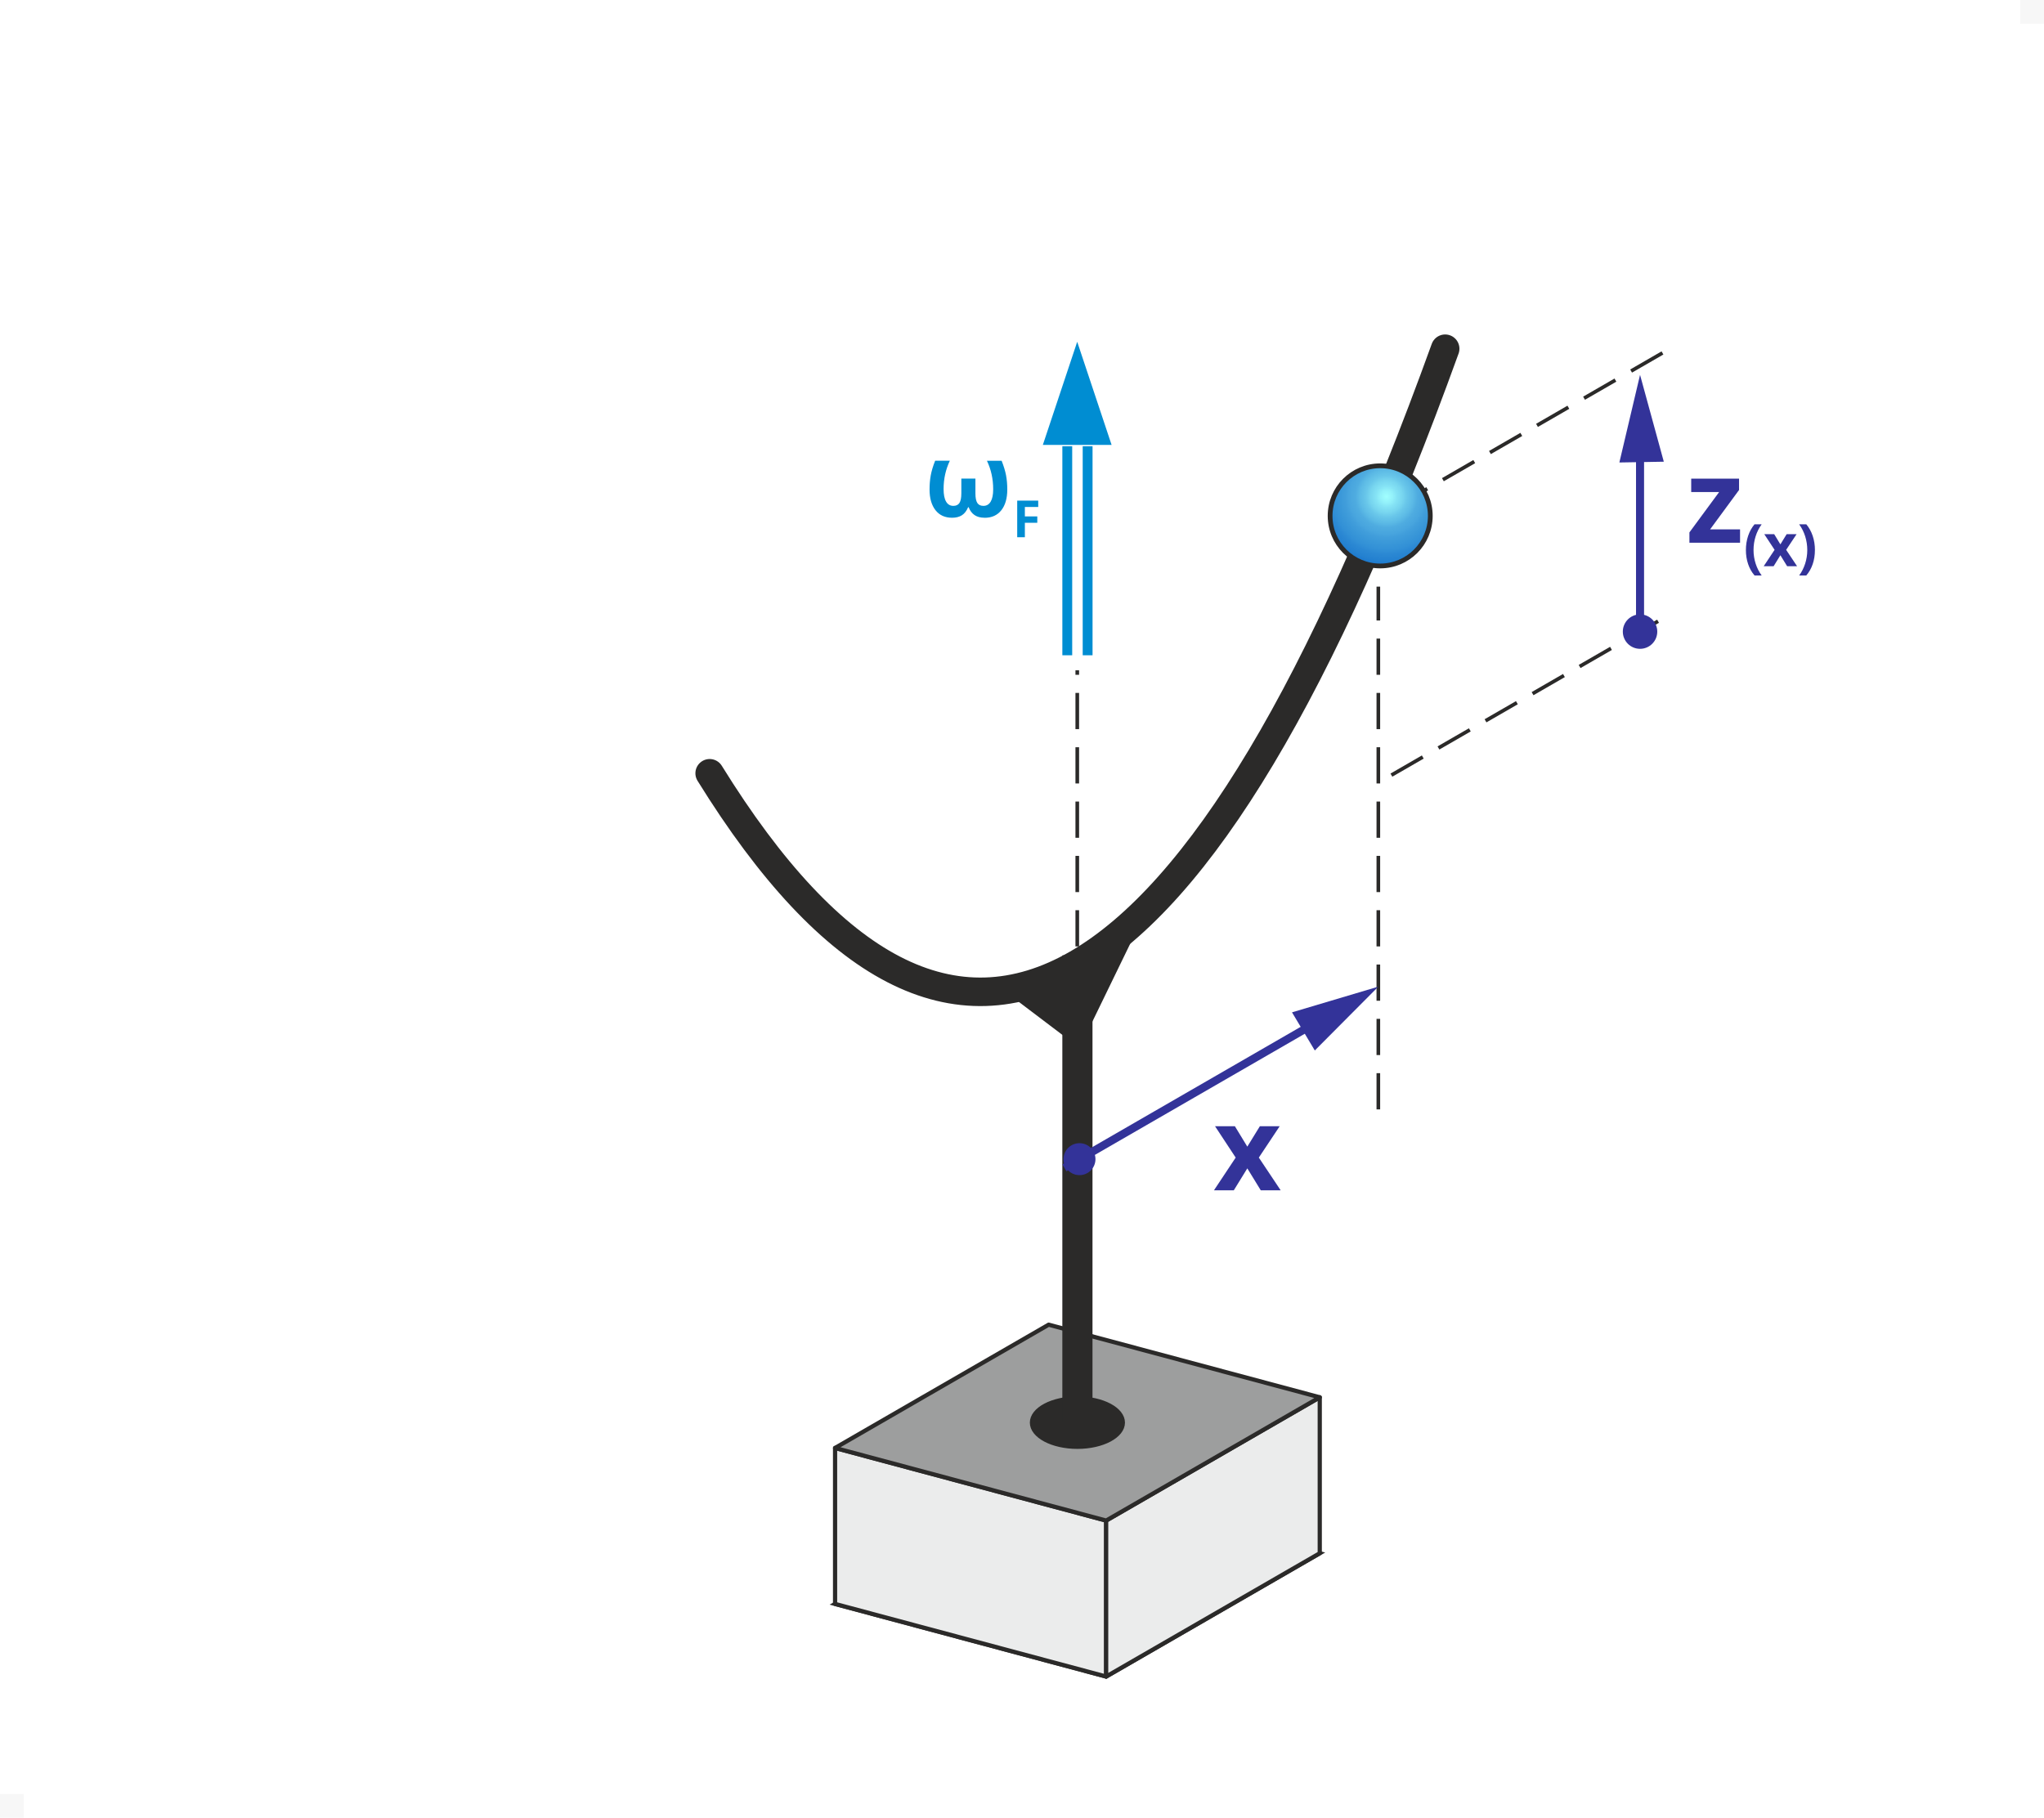 <?xml version="1.0" encoding="UTF-8"?>
<!DOCTYPE svg PUBLIC "-//W3C//DTD SVG 1.1//EN" "http://www.w3.org/Graphics/SVG/1.1/DTD/svg11.dtd">
<!-- Creator: CorelDRAW 2018 (64-Bit) -->
<svg xmlns="http://www.w3.org/2000/svg" xml:space="preserve" width="43mm" height="38.247mm" version="1.1" style="shape-rendering:geometricPrecision; text-rendering:geometricPrecision; image-rendering:optimizeQuality; fill-rule:evenodd; clip-rule:evenodd"
viewBox="0 0 1052.73 936.35"
 xmlns:xlink="http://www.w3.org/1999/xlink">
 <defs>
  <style type="text/css">
   <![CDATA[
    .str8 {stroke:#333399;stroke-width:4.14;stroke-miterlimit:22.926}
    .str7 {stroke:#2B2A29;stroke-width:4.9;stroke-miterlimit:22.926}
    .str9 {stroke:#2B2A29;stroke-width:2.45;stroke-miterlimit:22.926}
    .str6 {stroke:#2B2A29;stroke-width:14.69;stroke-linecap:round;stroke-linejoin:round;stroke-miterlimit:22.926}
    .str0 {stroke:#2B2A29;stroke-width:1.87;stroke-miterlimit:22.926;stroke-dasharray:18.655 9.328}
    .str1 {stroke:#2B2A29;stroke-width:2.17;stroke-miterlimit:22.926}
    .str5 {stroke:#2B2A29;stroke-width:2.17;stroke-miterlimit:22.926}
    .str4 {stroke:#2B2A29;stroke-width:2.17;stroke-linecap:round;stroke-linejoin:round;stroke-miterlimit:22.926}
    .str2 {stroke:#2B2A29;stroke-width:2.17;stroke-linecap:round;stroke-linejoin:round;stroke-miterlimit:22.926}
    .str3 {stroke:#2B2A29;stroke-width:2.17;stroke-linecap:round;stroke-linejoin:round;stroke-miterlimit:22.926}
    .fil0 {fill:none}
    .fil1 {fill:#EBECEC}
    .fil2 {fill:#9D9E9E}
    .fil3 {fill:#2B2A29}
    .fil6 {fill:#008DD2}
    .fil8 {fill:#333399}
    .fil10 {fill:#F7F7F7}
    .fil4 {fill:#2B2A29;fill-rule:nonzero}
    .fil5 {fill:#008DD2;fill-rule:nonzero}
    .fil9 {fill:#333399;fill-rule:nonzero}
    .fil7 {fill:url(#id0)}
   ]]>
  </style>
  <radialGradient id="id0" gradientUnits="userSpaceOnUse" gradientTransform="matrix(7.25 -0 -0 7.25 -4462 -1596)" cx="713.94" cy="255.42" r="37.31" fx="713.94" fy="255.42">
   <stop offset="0" style="stop-opacity:1; stop-color:#A1FFFF"/>
   <stop offset="0.012" style="stop-opacity:1; stop-color:#93F1FA"/>
   <stop offset="0.02" style="stop-opacity:1; stop-color:#85E3F5"/>
   <stop offset="0.031" style="stop-opacity:1; stop-color:#77D5EF"/>
   <stop offset="0.039" style="stop-opacity:1; stop-color:#69C7EA"/>
   <stop offset="0.051" style="stop-opacity:1; stop-color:#5BB9E5"/>
   <stop offset="0.059" style="stop-opacity:1; stop-color:#4FACE0"/>
   <stop offset="0.071" style="stop-opacity:1; stop-color:#48A5DE"/>
   <stop offset="0.078" style="stop-opacity:1; stop-color:#419EDB"/>
   <stop offset="0.09" style="stop-opacity:1; stop-color:#3997D8"/>
   <stop offset="0.102" style="stop-opacity:1; stop-color:#3290D6"/>
   <stop offset="0.11" style="stop-opacity:1; stop-color:#2B88D3"/>
   <stop offset="0.122" style="stop-opacity:1; stop-color:#2481D0"/>
   <stop offset="0.129" style="stop-opacity:1; stop-color:#1D7ACE"/>
   <stop offset="0.141" style="stop-opacity:1; stop-color:#1673CB"/>
   <stop offset="0.149" style="stop-opacity:1; stop-color:#0E6BC8"/>
   <stop offset="0.161" style="stop-opacity:1; stop-color:#0764C6"/>
   <stop offset="0.169" style="stop-opacity:1; stop-color:#005DC3"/>
   <stop offset="0.18" style="stop-opacity:1; stop-color:#005CC1"/>
   <stop offset="0.188" style="stop-opacity:1; stop-color:#005BC0"/>
   <stop offset="0.2" style="stop-opacity:1; stop-color:#005BBE"/>
   <stop offset="0.212" style="stop-opacity:1; stop-color:#005ABC"/>
   <stop offset="0.22" style="stop-opacity:1; stop-color:#0059BA"/>
   <stop offset="0.231" style="stop-opacity:1; stop-color:#0058B9"/>
   <stop offset="0.239" style="stop-opacity:1; stop-color:#0057B7"/>
   <stop offset="0.251" style="stop-opacity:1; stop-color:#0056B5"/>
   <stop offset="0.259" style="stop-opacity:1; stop-color:#0056B3"/>
   <stop offset="0.271" style="stop-opacity:1; stop-color:#0055B2"/>
   <stop offset="0.278" style="stop-opacity:1; stop-color:#0054B0"/>
   <stop offset="0.29" style="stop-opacity:1; stop-color:#0053AE"/>
   <stop offset="0.302" style="stop-opacity:1; stop-color:#0052AC"/>
   <stop offset="0.31" style="stop-opacity:1; stop-color:#0051AB"/>
   <stop offset="0.322" style="stop-opacity:1; stop-color:#0051A9"/>
   <stop offset="0.329" style="stop-opacity:1; stop-color:#0050A7"/>
   <stop offset="0.341" style="stop-opacity:1; stop-color:#004FA6"/>
   <stop offset="0.349" style="stop-opacity:1; stop-color:#004EA4"/>
   <stop offset="0.361" style="stop-opacity:1; stop-color:#004DA2"/>
   <stop offset="0.369" style="stop-opacity:1; stop-color:#004CA0"/>
   <stop offset="0.38" style="stop-opacity:1; stop-color:#004C9F"/>
   <stop offset="0.388" style="stop-opacity:1; stop-color:#004B9D"/>
   <stop offset="0.4" style="stop-opacity:1; stop-color:#004A9B"/>
   <stop offset="0.412" style="stop-opacity:1; stop-color:#004999"/>
   <stop offset="0.42" style="stop-opacity:1; stop-color:#004898"/>
   <stop offset="0.431" style="stop-opacity:1; stop-color:#004796"/>
   <stop offset="0.439" style="stop-opacity:1; stop-color:#004794"/>
   <stop offset="0.451" style="stop-opacity:1; stop-color:#004692"/>
   <stop offset="0.459" style="stop-opacity:1; stop-color:#004591"/>
   <stop offset="0.471" style="stop-opacity:1; stop-color:#00448F"/>
   <stop offset="0.478" style="stop-opacity:1; stop-color:#00438D"/>
   <stop offset="0.49" style="stop-opacity:1; stop-color:#00428B"/>
   <stop offset="0.502" style="stop-opacity:1; stop-color:#00428A"/>
   <stop offset="0.51" style="stop-opacity:1; stop-color:#004188"/>
   <stop offset="0.522" style="stop-opacity:1; stop-color:#004086"/>
   <stop offset="0.529" style="stop-opacity:1; stop-color:#003F85"/>
   <stop offset="0.541" style="stop-opacity:1; stop-color:#003E83"/>
   <stop offset="0.549" style="stop-opacity:1; stop-color:#003D81"/>
   <stop offset="0.561" style="stop-opacity:1; stop-color:#003D7F"/>
   <stop offset="0.569" style="stop-opacity:1; stop-color:#003C7E"/>
   <stop offset="0.58" style="stop-opacity:1; stop-color:#003B7C"/>
   <stop offset="0.588" style="stop-opacity:1; stop-color:#003A7A"/>
   <stop offset="0.6" style="stop-opacity:1; stop-color:#003978"/>
   <stop offset="0.612" style="stop-opacity:1; stop-color:#003877"/>
   <stop offset="0.62" style="stop-opacity:1; stop-color:#003875"/>
   <stop offset="0.631" style="stop-opacity:1; stop-color:#003773"/>
   <stop offset="0.639" style="stop-opacity:1; stop-color:#003671"/>
   <stop offset="0.651" style="stop-opacity:1; stop-color:#003570"/>
   <stop offset="0.659" style="stop-opacity:1; stop-color:#00346E"/>
   <stop offset="0.671" style="stop-opacity:1; stop-color:#00336C"/>
   <stop offset="0.678" style="stop-opacity:1; stop-color:#00336B"/>
   <stop offset="0.69" style="stop-opacity:1; stop-color:#003269"/>
   <stop offset="0.702" style="stop-opacity:1; stop-color:#003167"/>
   <stop offset="0.71" style="stop-opacity:1; stop-color:#003065"/>
   <stop offset="0.722" style="stop-opacity:1; stop-color:#002F64"/>
   <stop offset="0.729" style="stop-opacity:1; stop-color:#002E62"/>
   <stop offset="0.741" style="stop-opacity:1; stop-color:#002E60"/>
   <stop offset="0.749" style="stop-opacity:1; stop-color:#002D5E"/>
   <stop offset="0.761" style="stop-opacity:1; stop-color:#002C5D"/>
   <stop offset="0.769" style="stop-opacity:1; stop-color:#002B5B"/>
   <stop offset="0.78" style="stop-opacity:1; stop-color:#002A59"/>
   <stop offset="0.788" style="stop-opacity:1; stop-color:#002957"/>
   <stop offset="0.8" style="stop-opacity:1; stop-color:#002956"/>
   <stop offset="0.812" style="stop-opacity:1; stop-color:#002854"/>
   <stop offset="0.82" style="stop-opacity:1; stop-color:#002752"/>
   <stop offset="0.831" style="stop-opacity:1; stop-color:#002650"/>
   <stop offset="0.839" style="stop-opacity:1; stop-color:#00254F"/>
   <stop offset="0.851" style="stop-opacity:1; stop-color:#00244D"/>
   <stop offset="0.859" style="stop-opacity:1; stop-color:#00244B"/>
   <stop offset="0.871" style="stop-opacity:1; stop-color:#00234A"/>
   <stop offset="0.878" style="stop-opacity:1; stop-color:#002248"/>
   <stop offset="0.89" style="stop-opacity:1; stop-color:#002146"/>
   <stop offset="0.902" style="stop-opacity:1; stop-color:#002044"/>
   <stop offset="0.91" style="stop-opacity:1; stop-color:#001F43"/>
   <stop offset="0.922" style="stop-opacity:1; stop-color:#001F41"/>
   <stop offset="0.929" style="stop-opacity:1; stop-color:#001E3F"/>
   <stop offset="0.941" style="stop-opacity:1; stop-color:#001D3D"/>
   <stop offset="0.949" style="stop-opacity:1; stop-color:#001C3C"/>
   <stop offset="0.961" style="stop-opacity:1; stop-color:#001B3A"/>
   <stop offset="0.969" style="stop-opacity:1; stop-color:#001A38"/>
   <stop offset="0.98" style="stop-opacity:1; stop-color:#001A36"/>
   <stop offset="0.988" style="stop-opacity:1; stop-color:#001935"/>
   <stop offset="1" style="stop-opacity:1; stop-color:#001833"/>
  </radialGradient>
 </defs>
 <g id="Ebene_x0020_1">
  <line class="fil0 str0" x1="856.23" y1="181.8" x2="710.85" y2= "265.74" />
  <polygon class="fil0 str1" points="679.72,800.12 569.71,863.63 430.09,826.22 540.1,762.71 "/>
  <polygon class="fil1 str2" points="569.71,783.29 430.09,745.88 430.09,826.22 569.71,863.63 "/>
  <polygon class="fil1 str3" points="679.72,719.78 569.71,783.29 569.71,863.63 679.72,800.12 "/>
  <polygon class="fil2 str4" points="679.72,719.78 569.71,783.29 430.09,745.88 540.1,682.37 "/>
  <ellipse class="fil3 str5" cx="554.9" cy="732.83" rx="23.41" ry="12.45"/>
  <g>
   <polygon class="fil3" points="548.22,732.83 561.59,732.83 561.59,492.65 548.22,492.65 "/>
   <path id="1" class="fil4" d="M561.59 733.34l-13.37 0 0 -1.02 13.37 0 1.08 0.51 -1.08 0.51zm1.08 -0.51l0 0.51 -1.08 0 1.08 -0.51zm0 -240.18l0 240.18 -2.17 0 0 -240.18 1.08 -0.51 1.08 0.51zm-1.08 -0.51l1.08 0 0 0.51 -1.08 -0.51zm-13.37 0l13.37 0 0 1.02 -13.37 0 -1.08 -0.51 1.08 -0.51zm-1.08 0.51l0 -0.51 1.08 0 -1.08 0.51zm0 240.18l0 -240.18 2.17 0 0 240.18 -1.08 0.51 -1.08 -0.51zm1.08 0.51l-1.08 0 0 -0.51 1.08 0.51z"/>
  </g>
  <path class="fil0 str6" d="M365.5 398.33c63.07,101.91 126.22,134.62 189.33,98.18 63.11,-36.44 126.3,-142.08 189.48,-316.88"/>
  <polygon class="fil3 str7" points="582.34,480.02 520.16,509.57 555.13,536.05 "/>
  <path class="fil5" d="M507.11 266.7c-2.1,0 -3.82,-0.45 -5.16,-1.36 -1.35,-0.91 -2.37,-2.26 -3.07,-4.08l-0.25 0c-0.79,1.89 -1.86,3.28 -3.19,4.14 -1.34,0.86 -3.03,1.3 -5.07,1.3 -3.68,0 -6.53,-1.3 -8.57,-3.9 -2.02,-2.6 -3.05,-6.14 -3.05,-10.63 0,-2.65 0.21,-5.1 0.62,-7.33 0.41,-2.24 1.16,-4.74 2.26,-7.51l7.57 0c-2.15,4.51 -3.22,9.37 -3.22,14.58 0,2.82 0.42,4.97 1.28,6.45 0.84,1.48 2.1,2.22 3.75,2.22 1.43,0 2.48,-0.5 3.13,-1.5 0.65,-1 0.98,-2.64 0.98,-4.95l0 -7.61 7.25 0 0 7.61c0,2.32 0.34,3.97 0.99,4.97 0.65,0.99 1.7,1.48 3.15,1.48 1.61,0 2.85,-0.73 3.72,-2.18 0.86,-1.45 1.29,-3.58 1.29,-6.38 0,-5.28 -1.07,-10.17 -3.22,-14.68l7.57 0c1.1,2.79 1.86,5.29 2.28,7.51 0.42,2.22 0.63,4.67 0.63,7.33 0,4.53 -1.03,8.08 -3.07,10.66 -2.05,2.58 -4.91,3.88 -8.57,3.88z"/>
  <polygon id="1" class="fil5" points="527.84,276.74 523.9,276.74 523.9,257.88 534.72,257.88 534.72,261.15 527.84,261.15 527.84,266.01 534.24,266.01 534.24,269.29 527.84,269.29 "/>
  <g>
   <g id="_2213513449520">
    <g>
     <polygon class="fil5" points="547.15,337.54 547.15,229.86 552.22,229.86 552.22,337.54 "/>
    </g>
    <g>
     <polygon class="fil5" points="557.63,337.54 557.63,229.86 562.7,229.86 562.7,337.54 "/>
    </g>
   </g>
   <polygon class="fil6" points="554.8,176.05 572.51,229.18 537.1,229.18 "/>
  </g>
  <line class="fil0 str0" x1="554.83" y1="571.47" x2="554.83" y2= "345.27" />
  <line class="fil0 str8" x1="548.22" y1="601.58" x2="676.35" y2= "527.61" />
  <line class="fil0 str0" x1="709.89" y1="571.47" x2="709.89" y2= "302.18" />
  <circle class="fil7 str9" cx="710.85" cy="265.74" r="25.8"/>
  <line class="fil0 str0" x1="853.95" y1="320" x2="709.89" y2= "403.17" />
  <circle class="fil8" cx="555.97" cy="597.11" r="8.23"/>
  <polygon class="fil9" points="636.42,596.3 625.79,580.15 636.01,580.15 642.41,590.66 648.87,580.15 659.08,580.15 648.34,596.3 659.59,613.16 649.34,613.16 642.41,601.85 635.45,613.16 625.23,613.16 "/>
  <polygon class="fil8" points="709.89,508.24 677.17,541.13 665.43,521.48 "/>
  <line class="fil0 str8" x1="844.68" y1="325.35" x2="844.68" y2= "207.76" />
  <polygon class="fil8" points="844.68,193.08 856.92,237.83 834.03,238.23 "/>
  <polygon class="fil9" points="896.19,279.57 870.11,279.57 870.11,274.25 885.42,253.45 871.03,253.45 871.03,246.56 895.67,246.56 895.67,252.41 880.77,272.68 896.19,272.68 "/>
  <path id="1" class="fil9" d="M899.2 283.37c0,-2.6 0.38,-5.04 1.14,-7.32 0.76,-2.27 1.86,-4.26 3.3,-5.98l3.69 0c-1.39,1.9 -2.43,3.99 -3.14,6.26 -0.71,2.27 -1.06,4.61 -1.06,7.01 0,2.41 0.36,4.73 1.09,6.99 0.72,2.25 1.76,4.28 3.09,6.1l-3.66 0c-1.45,-1.67 -2.55,-3.63 -3.31,-5.86 -0.76,-2.23 -1.14,-4.64 -1.14,-7.21z"/>
  <polygon id="2" class="fil9" points="913.97,283.23 908.66,275.16 913.77,275.16 916.96,280.41 920.19,275.16 925.3,275.16 919.93,283.23 925.55,291.66 920.43,291.66 916.96,286.01 913.48,291.66 908.37,291.66 "/>
  <path id="3" class="fil9" d="M934.74 283.37c0,2.59 -0.38,5 -1.14,7.23 -0.76,2.23 -1.87,4.18 -3.3,5.83l-3.66 0c1.32,-1.81 2.35,-3.84 3.08,-6.09 0.72,-2.25 1.09,-4.59 1.09,-7 0,-2.4 -0.36,-4.74 -1.06,-7.01 -0.71,-2.27 -1.76,-4.36 -3.14,-6.26l3.69 0c1.44,1.72 2.55,3.72 3.31,6 0.76,2.28 1.14,4.71 1.14,7.3z"/>
  <circle class="fil8" cx="844.68" cy="325.35" r="8.87"/>
 </g>
 <rect class="fil10" x="1040.48" width="12.24" height="12.24"/>
 <rect class="fil10" y="924.11" width="12.24" height="12.24"/>
</svg>
